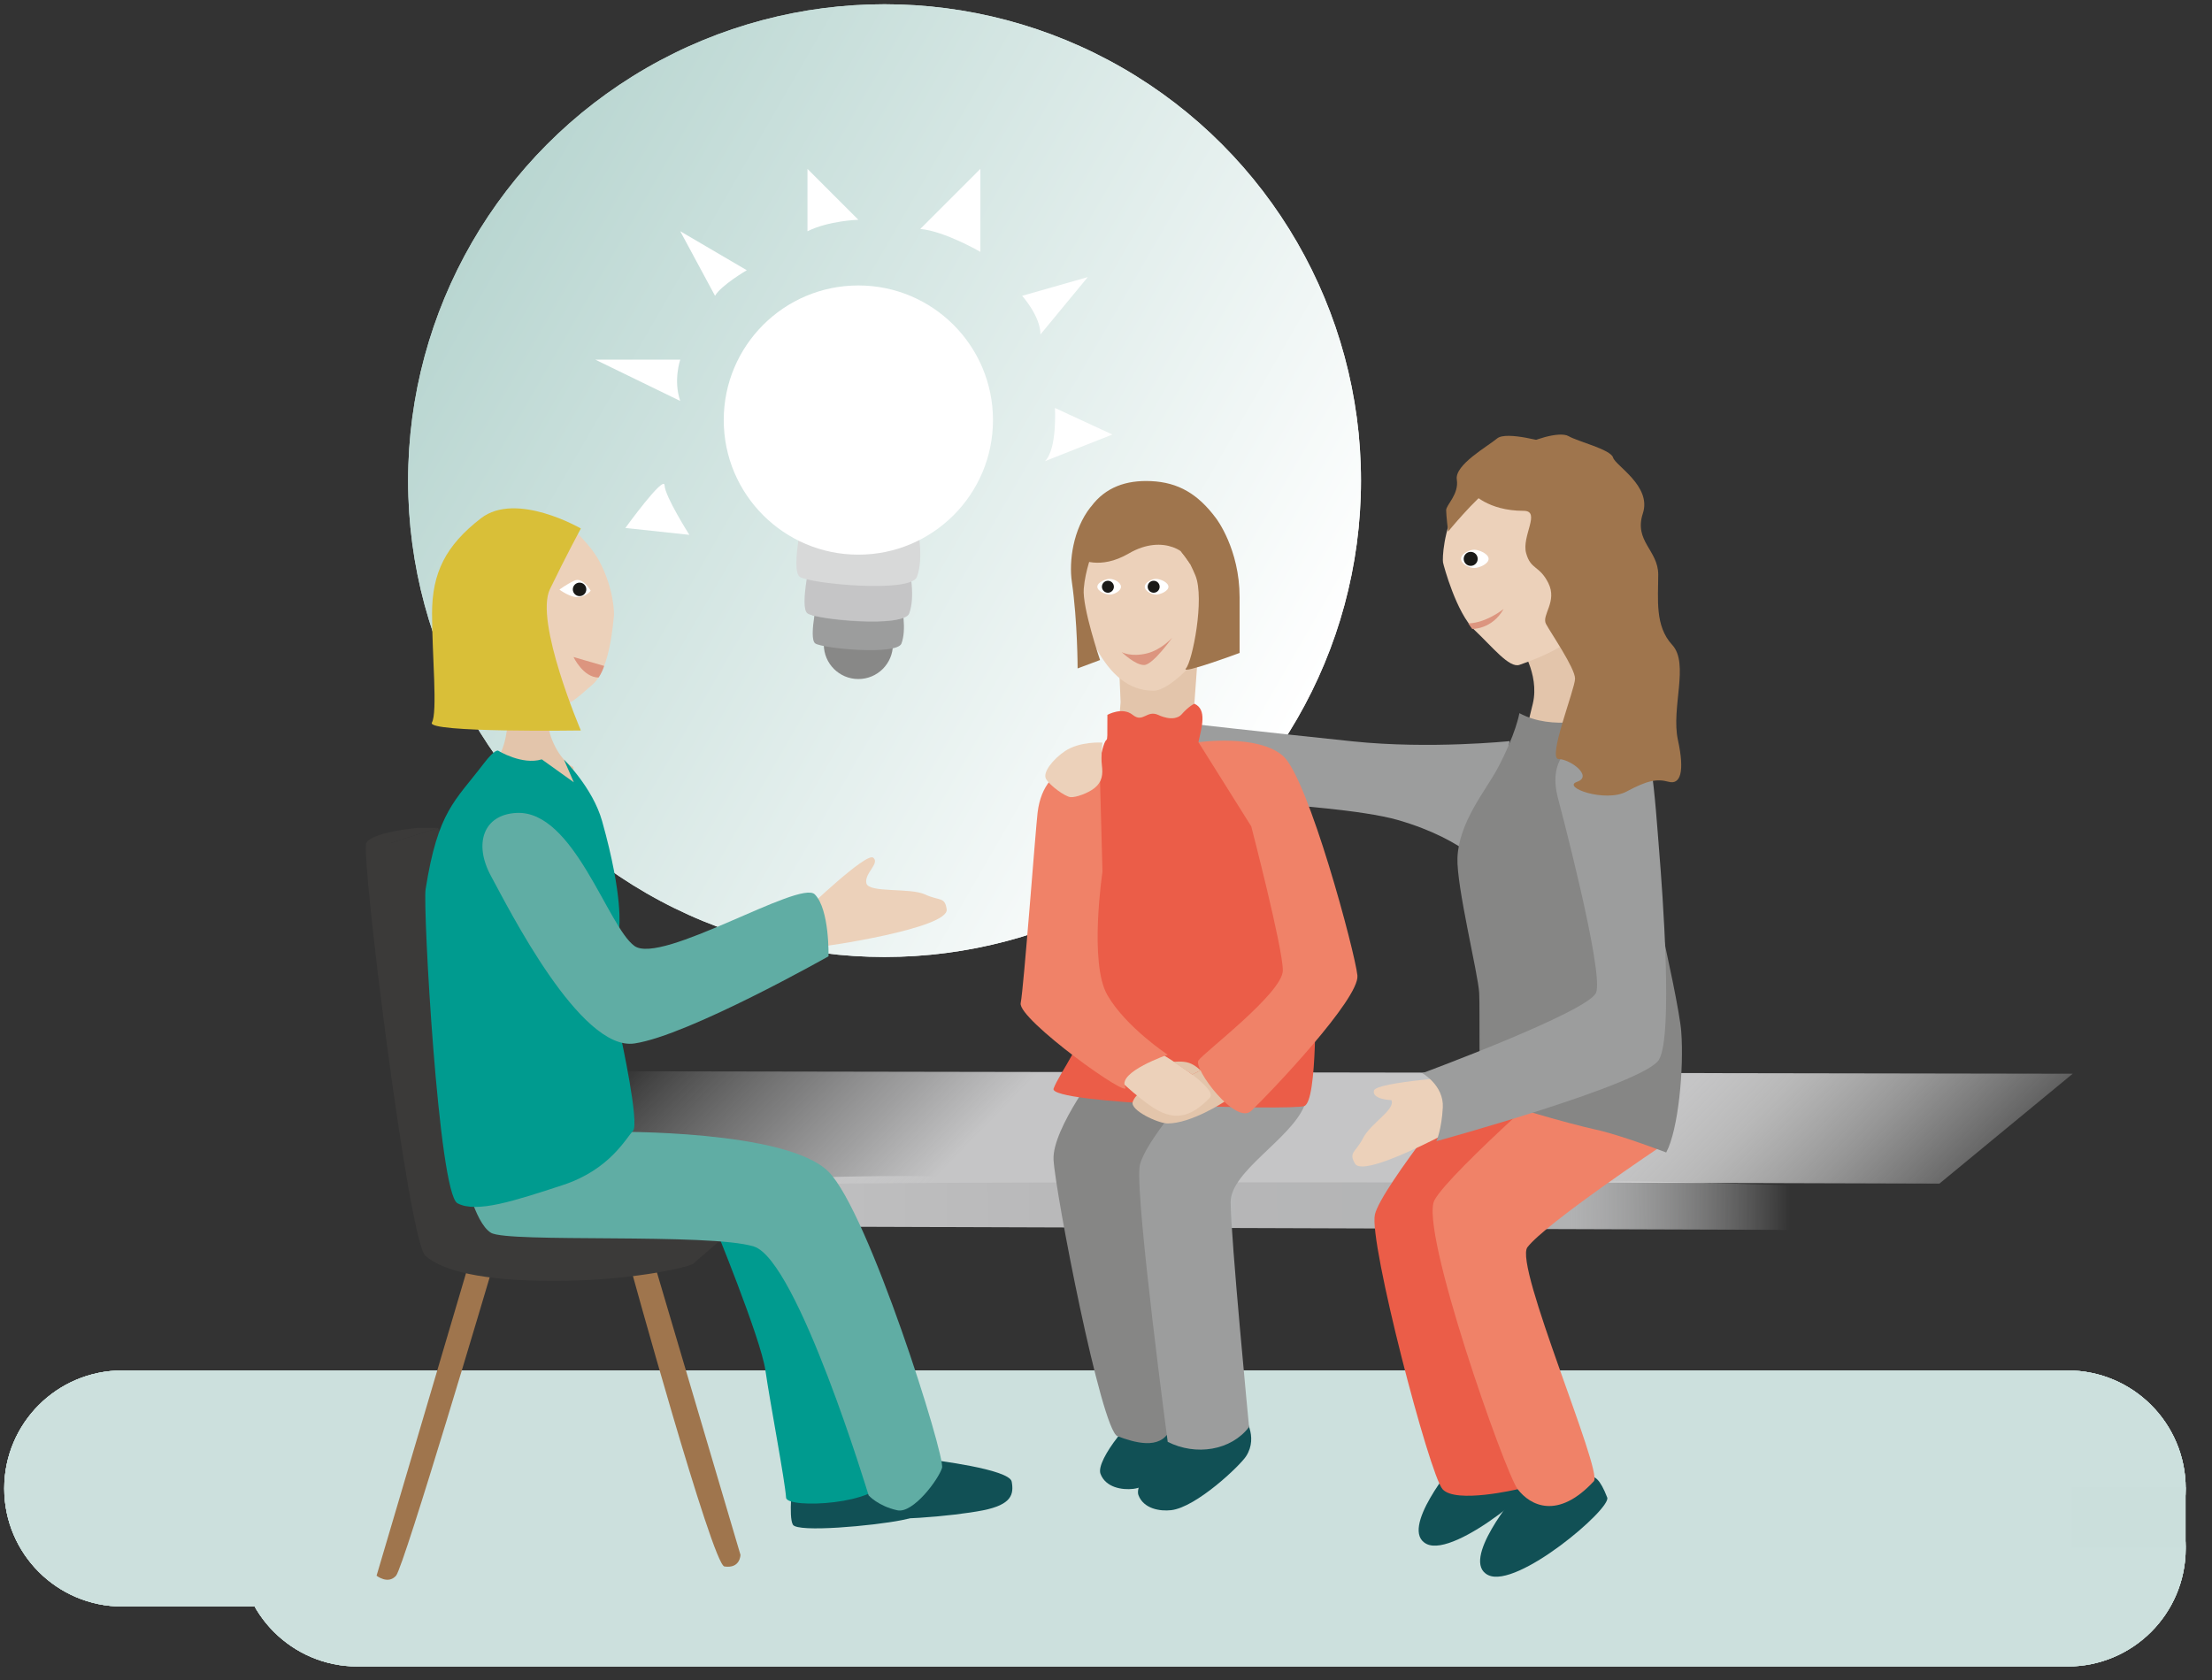 <?xml version="1.0" encoding="utf-8"?>
<!-- Generator: Adobe Illustrator 25.4.1, SVG Export Plug-In . SVG Version: 6.00 Build 0)  -->
<svg version="1.1" id="Ebene_1" xmlns="http://www.w3.org/2000/svg" xmlns:xlink="http://www.w3.org/1999/xlink" x="0px" y="0px"
	 viewBox="0 0 521.2 396" enable-background="new 0 0 521.2 396" xml:space="preserve">
<rect x="0" y="0" width="521.2" height="396" fill="#333333" stroke="none"/>
<g>
	<g>
		<line fill="#60ADA3" x1="84.2" y1="364.9" x2="487.2" y2="364.9"/>
		<path fill="#CCE0DD" d="M487.2,392.71h-403c-15.35,0-27.8-12.45-27.8-27.81c0-15.36,12.45-27.81,27.8-27.81h403
			c15.35,0,27.8,12.45,27.8,27.81C515,380.26,502.55,392.71,487.2,392.71z"/>
	</g>
	<path fill="#CCE0DD" d="M487.2,378.58H28.8c-15.35,0-27.8-12.45-27.8-27.81c0-15.36,12.45-27.81,27.8-27.81h458.4
		c15.35,0,27.8,12.45,27.8,27.81C515,366.13,502.55,378.58,487.2,378.58z"/>
	<g>
		<line fill="#60ADA3" x1="84.2" y1="364.9" x2="487.2" y2="364.9"/>
		<path fill="#CCE0DD" d="M487.2,392.71h-403c-15.35,0-27.8-12.45-27.8-27.81c0-15.36,12.45-27.81,27.8-27.81h403
			c15.35,0,27.8,12.45,27.8,27.81C515,380.26,502.55,392.71,487.2,392.71z"/>
	</g>
	<path fill="#CCE0DD" d="M487.2,378.58H28.8c-15.35,0-27.8-12.45-27.8-27.81c0-15.36,12.45-27.81,27.8-27.81h458.4
		c15.35,0,27.8,12.45,27.8,27.81C515,366.13,502.55,378.58,487.2,378.58z"/>
	<g>
		<line fill="#60ADA3" x1="84.2" y1="364.9" x2="487.2" y2="364.9"/>
		<path fill="#CCE0DD" d="M487.2,392.71h-403c-15.35,0-27.8-12.45-27.8-27.81c0-15.36,12.45-27.81,27.8-27.81h403
			c15.35,0,27.8,12.45,27.8,27.81C515,380.26,502.55,392.71,487.2,392.71z"/>
	</g>
	<path fill="#CCE0DD" d="M487.2,378.58H28.8c-15.35,0-27.8-12.45-27.8-27.81c0-15.36,12.45-27.81,27.8-27.81h458.4
		c15.35,0,27.8,12.45,27.8,27.81C515,366.13,502.55,378.58,487.2,378.58z"/>
	<g>
		<line fill="#60ADA3" x1="84.2" y1="364.9" x2="487.2" y2="364.9"/>
		<path fill="#CCE0DD" d="M487.2,392.71h-403c-15.35,0-27.8-12.45-27.8-27.81c0-15.36,12.45-27.81,27.8-27.81h403
			c15.35,0,27.8,12.45,27.8,27.81C515,380.26,502.55,392.71,487.2,392.71z"/>
	</g>
	<path fill="#CCE0DD" d="M487.2,378.58H28.8c-15.35,0-27.8-12.45-27.8-27.81c0-15.36,12.45-27.81,27.8-27.81h458.4
		c15.35,0,27.8,12.45,27.8,27.81C515,366.13,502.55,378.58,487.2,378.58z"/>
	<rect x="488.14" y="350.45" fill="#CBDFDC" width="26.86" height="14.22"/>
	
		<linearGradient id="SVGID_1_" gradientUnits="userSpaceOnUse" x1="141.271" y1="278.047" x2="432.575" y2="278.047" gradientTransform="matrix(1 -8.844046e-03 8.844046e-03 1 -13.163 6.769)">
		<stop  offset="0" style="stop-color:#FFFFFF;stop-opacity:0"/>
		<stop  offset="0" style="stop-color:#C5C5C6"/>
		<stop  offset="0.401" style="stop-color:#B9B9BA"/>
		<stop  offset="0.821" style="stop-color:#B1B2B3"/>
		<stop  offset="1" style="stop-color:#FFFFFF;stop-opacity:0"/>
	</linearGradient>
	<path fill="url(#SVGID_1_)" d="M421.84,279.31l0.09,10.52l-231.36-0.77l-49.15,3.25l-10.92-16.14l7.75-1.53l36.14,3.35
		c0,0,33.87-1.22,44.6-0.75c10.73,0.47,24.74,0.37,37.52,1c12.77,0.63,66.59-0.65,77.76-0.33s33.67,0.83,38.5,0.43
		C377.6,277.96,421.84,279.31,421.84,279.31z"/>
	<g>
		
			<linearGradient id="SVGID_00000177467098078810658740000005533485335031637655_" gradientUnits="userSpaceOnUse" x1="111.181" y1="57.123" x2="305.662" y2="169.406">
			<stop  offset="0" style="stop-color:#B9D5D0"/>
			<stop  offset="0.294" style="stop-color:#D2E4E1"/>
			<stop  offset="0.75" style="stop-color:#F3F8F7"/>
			<stop  offset="1" style="stop-color:#FFFFFF"/>
		</linearGradient>
		<circle fill="url(#SVGID_00000177467098078810658740000005533485335031637655_)" cx="208.42" cy="113.26" r="112.26"/>
		
			<linearGradient id="SVGID_00000082350387737871817390000004037362283876349606_" gradientUnits="userSpaceOnUse" x1="111.181" y1="57.123" x2="305.662" y2="169.406">
			<stop  offset="0" style="stop-color:#B9D6D1"/>
			<stop  offset="1" style="stop-color:#FFFFFF"/>
		</linearGradient>
		<circle fill="url(#SVGID_00000082350387737871817390000004037362283876349606_)" cx="208.42" cy="113.26" r="112.26"/>
	</g>
	<g>
		<circle fill="#888887" cx="202.25" cy="151.88" r="8.14"/>
		<path fill="#9C9D9D" d="M193.01,139.41c0,0-2.69,11.03-0.9,12.23c1.79,1.19,19.24,2.85,20.3,0c2.37-6.41-3.28-20.3-3.28-20.3"/>
		<path fill="#B1B2B3" d="M191.94,131.11c0,0-3,12.31-1,13.64c2,1.33,21.47,3.18,22.64,0c2.65-7.15-3.66-22.65-3.66-22.65"/>
		<path fill="#C5C5C6" d="M191.35,130.15c0,0-3.17,13.01-1.06,14.42c2.11,1.41,22.69,3.37,23.94,0c2.8-7.55-3.87-23.94-3.87-23.94"
			/>
		<path fill="#D8D9D9" d="M189.7,119.35c0,0-3.65,14.98-1.22,16.6c2.43,1.62,26.13,3.88,27.57,0c3.22-8.7-4.46-27.57-4.46-27.57"/>
		<circle fill="#FFFFFF" cx="202.25" cy="98.99" r="31.72"/>
		<path fill="#FFFFFF" d="M216.84,53.95L231,39.79v19.56C231,59.36,222.65,54.49,216.84,53.95z"/>
		<path fill="#FFFFFF" d="M202.25,51.79l-11.99-11.99v14.7C195.28,51.99,202.25,51.79,202.25,51.79z"/>
		<path fill="#FFFFFF" d="M168.48,69.71l-8.2-15.22l15.68,9.19C175.96,63.68,169.85,67.27,168.48,69.71z"/>
		<path fill="#FFFFFF" d="M240.84,69.71l15.47-4.41l-11.15,13.51C245.15,74.49,240.84,69.71,240.84,69.71z"/>
		<path fill="#FFFFFF" d="M248.57,96.14c0,0,0.57,9.62-2.34,12.53l15.87-6.27L248.57,96.14z"/>
		<path fill="#FFFFFF" d="M160.28,84.76c0,0-1.68,4.87,0,9.73l-20-9.73H160.28z"/>
		<path fill="#FFFFFF" d="M162.43,126.04c0,0-5.75-9.06-5.84-11.66s-9.24,10.04-9.24,10.04L162.43,126.04z"/>
	</g>
	<path fill="#E3C5AB" d="M282.39,152.46l-0.97,13.37l-8.31,6.9l-9.79,1.58l0.72-8.82l-0.72-17.22L282.39,152.46z"/>
	
		<linearGradient id="SVGID_00000180338463137029690370000017055068014618223016_" gradientUnits="userSpaceOnUse" x1="231.885" y1="172.791" x2="417.291" y2="358.197" gradientTransform="matrix(1 -8.844046e-03 8.844046e-03 1 -13.163 6.769)">
		<stop  offset="0" style="stop-color:#FFFFFF;stop-opacity:0"/>
		<stop  offset="0.06" style="stop-color:#E7E7E7;stop-opacity:0.224"/>
		<stop  offset="0.127" style="stop-color:#D4D4D5;stop-opacity:0.472"/>
		<stop  offset="0.195" style="stop-color:#C9C9CA;stop-opacity:0.728"/>
		<stop  offset="0.268" style="stop-color:#C5C5C6"/>
		<stop  offset="0.692" style="stop-color:#C5C5C6"/>
		<stop  offset="0.756" style="stop-color:#DBDBDB;stop-opacity:0.791"/>
		<stop  offset="0.838" style="stop-color:#EFEFEF;stop-opacity:0.525"/>
		<stop  offset="0.92" style="stop-color:#FBFBFB;stop-opacity:0.261"/>
		<stop  offset="1" style="stop-color:#FFFFFF;stop-opacity:0"/>
	</linearGradient>
	<path fill="url(#SVGID_00000180338463137029690370000017055068014618223016_)" d="M177.02,276.44c0,0-18.98,3.6-11.5,4.43
		c7.48,0.82,8.41-0.15,16.07-1.51c7.67-1.35,275.39-0.44,275.39-0.44l31.4-25.89l-366.97-0.61l0.14,15.99l43.98,12.45L177.02,276.44
		z"/>
	<polygon fill="#3B3A39" points="163.32,297.8 174.47,288.17 154.45,281.85 152.75,295.42 	"/>
	<path fill="#115055" d="M358.86,342.72c0,0,1.94-6.02,5.36,2.86c1.01,2.63-21.27,21.59-28.05,18.28
		c-6.78-3.31,6.74-19.26,6.74-19.26L358.86,342.72z"/>
	<path fill="#115055" d="M373.34,350.04c0,0,1.94-6.02,5.36,2.86c1.01,2.63-21.27,21.59-28.05,18.28
		c-6.78-3.31,6.74-19.26,6.74-19.26L373.34,350.04z"/>
	<path fill="#EB5D48" d="M357.6,350.94c0,0-14.6,3.48-17.7,0c-3.11-3.48-17.42-58.28-15.94-64.73c1.48-6.45,24.34-34.51,24.34-34.51
		h27.01l6.08,10.66c0,0-32.63,17.81-32.13,27.94c0.5,10.14,21.59,57.7,21.59,57.7L357.6,350.94z"/>
	<path fill="#ECD1BA" d="M345.79,253.57c0,0-21.61,1.34-22.07,3.45c-0.46,2.1,4.12,2.23,4.12,2.23c1.03,2.22-4.84,5.41-6.65,8.92
		c-1.81,3.5-3.48,3.34-1.93,6.04c2.3,4.01,29.06-11.09,30.37-12.1C350.94,261.08,345.79,253.57,345.79,253.57z"/>
	<path fill="#F08268" d="M391.54,270.02c0,0-27.32,18.26-31.64,23.9c-3.23,4.21,17.82,52.8,15.65,55.14
		c-8.5,9.16-14.97,5.76-17.95,1.88c-2.97-3.88-23.25-61.37-19.6-68.12c3.66-6.75,35.27-34.28,35.27-34.28l18.26,13.82V270.02z"/>
	<path fill="#9C9D9D" d="M355.69,174.65c0,0-18.73,1.95-36.91,0.06c-18.18-1.88-42.49-4.63-42.49-4.63l1.83,11.19l24.14,8.35
		c0,0,18.72,1.2,27.11,3.62c16.58,4.79,21.83,12.51,21.83,12.51L355.69,174.65z"/>
	<path fill="#E3C5AB" d="M358.01,151.96c0,0,4.82,6.78,3.17,13.82c-1.65,7.04-3.17,12.17-3.17,12.17l18.04-3.24V153.3l-2.22-13.49
		L358.01,151.96z"/>
	<path fill="#868685" d="M358.01,168.06c0,0-0.82,4.94-5.25,13.21c-2.64,4.92-9.03,12.48-9.35,20.89
		c-0.25,6.69,4.87,27.27,5.12,31.82c0.25,4.55-0.36,22.08,0.98,23.85c1.34,1.77,20.76,7.13,26.54,8.38s16.55,5.38,16.55,5.38
		c2.87-5.37,4.21-19.83,3.54-28.51c-0.67-8.68-11-51.65-11-51.65l-9.09-22.29C376.05,169.13,366,172.39,358.01,168.06z"/>
	<path fill="#9C9D9D" d="M367.03,187.84c0,0,11.09,41.6,9.02,46.14c-2.07,4.55-40.91,18.92-40.91,18.92s5.1,2.88,4.82,8.09
		c-0.28,5.22-1.51,7.94-1.51,7.94s49.17-13.47,52.47-19.25c3.31-5.78,0.83-39.31,0-49.4c-0.83-10.1-2.07-32.52-6.61-30.19
		S363.31,173.11,367.03,187.84z"/>
	<path fill="#ECD1BA" d="M350.35,109.81c0,0-4.48,3.84-6.89,8.63c-3.46,6.87-3.6,13.27-3.45,14.1c0.16,0.83,3.17,11.93,7.4,15.91
		c4.23,3.98,8.21,9.06,10.61,8.23c13.64-4.71,15.01-9.18,15.01-9.18l3.03-28.66L350.35,109.81z"/>
	<path fill="#115055" d="M284.05,328.64c0,0,3.66,4.8,0.62,9.51c-1.44,2.24-11.72,12.01-17.64,12.71c-2.64,0.31-6.53-0.32-7.73-3.56
		c-1.19-3.24,7.93-14.39,12.19-16.22C275.74,329.26,284.05,328.64,284.05,328.64z"/>
	<path fill="#115055" d="M292.99,333.66c0,0,3.66,4.8,0.62,9.51c-1.44,2.24-11.72,12.01-17.64,12.71c-2.64,0.31-6.53-0.32-7.73-3.56
		c-1.19-3.24,7.93-14.39,12.19-16.22S292.99,333.66,292.99,333.66z"/>
	<path fill="#868685" d="M259.77,250.58c0,0-11.88,15.25-11.53,22.68c0.35,7.42,11.21,63.77,15.08,65.2
		c3.87,1.43,9.99,3.36,12.31-1.4s-3.09-55.36-3.09-55.36l22.29-33.95L259.77,250.58z"/>
	<path fill="#9C9D9D" d="M294.31,336.28c0,0-4.34-44.85-4.34-53.01c0-7.23,14.1-14.82,17.34-22.62s-2.39-30.01-2.39-30.01
		s-35.69,35.58-36.44,44.57s6.66,64.57,6.66,64.57C281.78,343.14,290.06,341.84,294.31,336.28z"/>
	<path fill="#EB5D48" d="M281.41,165.83c3.07,1.35,1.73,5.57,0.97,9.08l3.18,1.46l21.89,32.71l4.59,21.72l-2.17,2.6
		c0,0,0.67,26.17-2.57,27.25c-3.24,1.08-60.4-0.45-59.05-4.12c1.35-3.67,7.84-11.78,7.84-17.99s-2.2-50.69-2.2-50.69
		s3.2,1.55,5.17-8.21s1.87-0.69,1.87-11.18c0,0,3.52-1.97,5.96,0c2.44,1.97,3.28-1.19,5.99,0c0,0,3.67,1.89,5.51-0.12
		C280.25,166.32,281.41,165.83,281.41,165.83z"/>
	<path fill="#E3C5AB" d="M288.49,259.63c0,0-7.78,5.12-13.35,5.12c-2.24,0-8.99-3.13-8.23-5.12c1.57-4.07,7.92-3.52,11.95-5.42
		c4.04-1.9,11.11-5.68,11.11-5.68L288.49,259.63z"/>
	<path fill="#ECD1BA" d="M273.98,248.54c0,0,13.23,7.92,11.08,10.15c-4.63,4.8-8.6,5.68-14.05,1.86s-11.24-9.96-11.24-9.96
		L273.98,248.54z"/>
	<path fill="#F08268" d="M259.08,179.63l0.69,25.81c0,0-3.22,21.48,1.15,29.05c4.37,7.57,14.22,14.06,14.22,14.06
		s-11.81,4.04-10.02,7.57s-25.36-15.95-24.62-19.73c0.74-3.78,3.48-40.62,3.98-44.87c0.79-6.63,4.22-9.46,7.85-11.35
		C255.97,178.26,259.08,179.63,259.08,179.63z"/>
	<polygon fill="#3B3A39" points="103.19,195.12 109.27,206.17 154.45,281.85 161.4,290.77 148.32,297.8 107.37,296.18 100.2,285.91 
		88.72,200.25 91.97,198.69 	"/>
	<path fill="#115055" d="M200.32,346.33c0,0,18.38,2.16,18.92,5.14s0,5.41-6.76,6.76c-6.76,1.35-24.54,2.97-25.65,1.08
		c-1.11-1.89-0.03-10.54-0.03-10.54L200.32,346.33z"/>
	<path fill="#115055" d="M219.46,344.02c0,0,18.38,2.16,18.92,5.14s0,5.41-6.76,6.76c-6.76,1.35-24.54,2.97-25.65,1.08
		c-1.11-1.89-0.03-10.54-0.03-10.54L219.46,344.02z"/>
	<path fill="#009B8F" d="M167.92,287.8c0,0,11.35,27.57,12.43,35.14c1.08,7.57,4.59,25.83,4.87,30c0.18,2.71,22.43,1.62,23.25-4.59
		c0.81-6.22-15.68-51.09-22.16-57.3C179.81,284.83,167.92,287.8,167.92,287.8z"/>
	<path fill="#60ADA4" d="M144.67,266.72c0,0,40.63-0.51,50.55,9.4c9.46,9.46,27.56,67.09,26.75,69.79c-0.81,2.7-6.82,10.82-10.54,10
		c-4.52-0.99-6.76-3.51-6.76-3.51s-16.76-55.41-27.03-58.65c-10.27-3.24-57.98-0.81-61.96-3.24c-3.99-2.43-6.42-14.38-6.42-14.38
		L144.67,266.72z"/>
	<path fill="#ECD1BA" d="M190.08,214.28c0,0,14.06-13.51,15.68-12.16s-2.16,3.69-1.62,6.03c0.54,2.34,10.27,0.99,13.78,2.62
		c3.51,1.62,4.71,0.49,5.14,3.51c0.63,4.49-29.19,8.92-30.81,8.92S190.08,214.28,190.08,214.28z"/>
	<path fill="#E3C5AB" d="M129.27,158.67c0,0-1.6,9.52,0.73,15.47c2.12,5.42,5.1,6.61,5.1,6.61l0.44,14.61l-15.39-13.38l-4.46-1.01
		c0,0,4.39-4.09,3.85-13.18c-0.42-7.02-0.89-20.24-0.89-20.24L129.27,158.67z"/>
	<path fill="#ECD1BA" d="M134.48,124.32c0,0,4.4,3.56,6.77,8c3.39,6.37,3.54,12.3,3.38,13.07c-0.15,0.77-0.77,12.15-4.92,15.84
		c-4.15,3.69-5.84,5.07-8.3,5.38c-2.46,0.31-9.53-1.23-9.53-1.23l-7.38-23.68L134.48,124.32z"/>
	<path fill="#D9BF38" d="M136.86,124.54c0,0-15.22-8.83-23.53-2.41s-11.53,12.84-11.53,22.47c0,9.63,1.35,23.29-0.04,25.69
		c-1.38,2.41,35.1,1.85,35.1,1.85s-10.97-25.69-7.28-33.31C133.27,131.2,136.86,124.54,136.86,124.54z"/>
	<path fill="#FFFFFF" d="M139.18,139.2c0,0-1.87-3.32-3.87-2.36c-2,0.96-3.49,2.11-3.49,2.11s2.58,1.93,4.48,1.77
		S139.18,139.2,139.18,139.2z"/>
	<circle fill="#1A1A18" cx="136.56" cy="138.89" r="1.59"/>
	<path fill="#DC957F" d="M142.35,156.93l-7.22-2.1c0,0,2.28,4.83,5.91,4.83C141.04,159.67,141.83,158.58,142.35,156.93z"/>
	<path fill="#009B8F" d="M146.3,244.42c0,0,4.46,20.47,2.84,22.1c-1.62,1.62-5.4,9.12-16.59,12.77
		c-11.18,3.65-20.31,6.69-24.77,4.26s-8.17-69.75-7.5-73.99c2.93-18.51,6.89-20.68,13.68-29.6c2.79-3.66,3.45-3.04,3.45-3.04
		s5.61,3.45,10.25,2.03l7.54,5.4l-2.32-5.34c0,0,6.77,6.59,8.99,14.48c5.1,18.11,4.01,25.19,4.01,25.19s-16.94-26.15-21.04-25.14
		C120.75,194.55,146.3,244.42,146.3,244.42z"/>
	<path fill="#60ADA4" d="M195.22,225.36c0,0,0.27-11.08-3.24-14.6c-3.51-3.51-36.16,16.73-42.49,12.16
		c-6.33-4.57-14.28-32.04-27.79-31.35c-7.83,0.39-10.14,7.3-6.01,14.87c4.12,7.57,21.05,41.35,33.8,39.46
		C162.24,244.01,195.22,225.36,195.22,225.36z"/>
	<path fill="#9F754D" d="M110.12,298.97l-21.39,72.35c0,0,2.7,2.16,4.59,0c1.89-2.16,22.37-71.36,22.37-71.36L110.12,298.97z"/>
	<path fill="#9F754D" d="M154.74,299.69l19.73,66.71c0,0,0,3.3-3.78,2.75c-2.84-0.41-22.37-71.36-22.37-71.36L154.74,299.69z"/>
	<path fill="#3B3A39" d="M159.41,292.12c0,0-46.88,5.25-52.03-1.89c-4.19-5.82-18.67-90.5-15.41-91.54
		c3.26-1.04,11.22-3.57,11.22-3.57h-5c0,0-10.54,0.93-11.89,3.57c-1.35,2.64,9.98,93.7,13.91,97.22c3.93,3.51,13.27,5.95,30.36,5.95
		c17.09,0,30.87-2.97,32.76-4.05C165.22,296.72,159.41,292.12,159.41,292.12z"/>
	<path fill="#F08268" d="M282.39,174.91c0,0,13.99-1.99,19.94,3.25c5.95,5.24,16.97,46.32,17.51,51.73
		c0.54,5.41-20.21,27.3-25.01,31.89c-3.65,3.49-13.72-10-12.44-11.89c1.29-1.89,19.88-15.92,19.88-21.21s-7.44-33.93-7.44-33.93"/>
	<path fill="#ECD1BA" d="M260.95,168.45"/>
	<path fill="#ECD1BA" d="M287.39,139.4c0,0,0.91,7.44-1.78,11.33c-2.69,3.89-9.7,12.06-13.86,12.04c-5.91-0.03-10.05-3.89-13.4-9.91
		c-3.35-6.02-5.4-20.54-2.7-25.49c2.7-4.96,11.64-9.91,20.95-6.37C288.89,125.66,287.39,139.4,287.39,139.4z"/>
	<path fill="#FFFFFF" d="M269.74,138.27c0,1.02,1.63,1.85,2.65,1.85s2.92-0.83,2.92-1.85s-1.9-1.85-2.92-1.85
		S269.74,137.25,269.74,138.27z"/>
	<path fill="#FFFFFF" d="M264.13,138.27c0,1.02-1.63,1.85-2.65,1.85s-2.92-0.83-2.92-1.85s1.9-1.85,2.92-1.85
		S264.13,137.25,264.13,138.27z"/>
	<circle fill="#1A1A18" cx="271.83" cy="138.27" r="1.41"/>
	<circle fill="#1A1A18" cx="261.05" cy="138.27" r="1.41"/>
	<path fill="#9F754D" d="M256.93,119.55c0.05-0.06,0.09-0.1,0.14-0.15c3.42-4.61,8.31-6.29,14.14-6.02
		c6.43,0.29,11.08,3.02,15.36,8.81c0,0,5.52,7.19,5.51,18.57c0,7.17,0,13.11,0,13.11s-14.13,5.24-12.64,3.64s4.46-16.39,2.23-21.89
		c-0.33-0.82-0.76-1.72-1.22-2.66c-0.9-1.46-4.39-6.66-8.87-7.54c-4.57-0.89-8.81-0.85-12.53,2.35c-0.51,0.44-1.06,1.28-1.6,2.3
		c-0.01,0.01-1.73,4.24-2.09,8.67c-0.37,4.44,3.84,16.8,3.84,16.8l-5.29,1.98c0,0,0-11.02-1.35-20.37
		C251.84,132.24,252.85,124.75,256.93,119.55z"/>
	<path fill="#9F754D" d="M280.44,132.91c0.11-2.4-6.16-7.33-14.47-2.48c-6.92,4.03-11.54,1.24-11.54,1.24s5.69-12.02,12.22-11.02
		S280.44,132.91,280.44,132.91z"/>
	<path fill="#DC957F" d="M264.3,153.67c0,0,2.13,1.24,5.96,0.3c3.41-0.84,5.96-3.71,5.96-3.71s-4.48,6.32-6.57,6.45
		C267.55,156.83,264.3,153.67,264.3,153.67z"/>
	<path fill="#ECD1BA" d="M259.77,175c0,0-5.31-0.39-8.89,2.04c-2.74,1.86-5.32,5.02-4.39,6.56c0.97,1.6,4.49,4.14,5.76,4.25
		s4.1-0.95,5.5-2.03c2.02-1.56,2.14-3.36,1.88-5.48C259.36,178.23,259.77,175,259.77,175z"/>
	<path fill="#E3C5AB" d="M276.5,250.24c0,0,2.24-0.28,3.73,0.26c1.49,0.54,2.64,1.74,2.64,1.74l-1.95,0.98L276.5,250.24z"/>
	<path fill="#9F754D" d="M346.88,116.1c0,0,3.58,4.28,12.12,4.28c4.18,0-0.51,5.96,0.59,9.96c1.1,4,3.11,2.83,5.23,7.05
		c2.2,4.39-1.65,7.56-0.55,9.64s6.85,10.41,6.85,12.89c0,2.47-6.61,18.93-3.86,18.96s8.14,4.05,4.35,5.35s6.67,4.97,11.63,2.31
		c4.96-2.66,7.16-3.05,9.92-2.31c2.75,0.75,3.86-2.25,2.2-9.84s2.74-17.99-1.35-22.42c-4.12-4.47-3.29-10.8-3.29-16.56
		s-5.78-7.86-3.62-14.43c2.12-6.45-6.47-11.23-7.02-13.15c-0.55-1.92-8.26-3.76-10.47-5.04c-2.2-1.28-8.96,1.01-11.16,2.49
		C356.25,106.74,346.88,116.1,346.88,116.1z"/>
	<path fill="#9F754D" d="M364.75,104.39c0,0-9.79-2.92-12-1.06c-2.2,1.85-10.04,6.21-9.49,9.68c0.55,3.46-2.51,5.97-2.51,7.21
		s0.46,5.05,0.46,5.05s6.3-7.68,9.88-10.14s8.69,0.1,8.69,0.1L364.75,104.39z"/>
	<path fill="#FFFFFF" d="M344.26,131.7c0,1.19,1.9,2.15,3.09,2.15s3.4-0.96,3.4-2.15s-2.22-2.15-3.4-2.15
		S344.26,130.51,344.26,131.7z"/>
	<circle fill="#1A1A18" cx="346.53" cy="131.7" r="1.65"/>
	<path fill="#DC957F" d="M345.94,146.9c0,0,1.59,0.06,3.89-0.84c2.6-1.03,4.46-2.56,4.46-2.56c-2.72,4.85-7.4,4.72-7.4,4.72
		L345.94,146.9z"/>
</g>
</svg>
